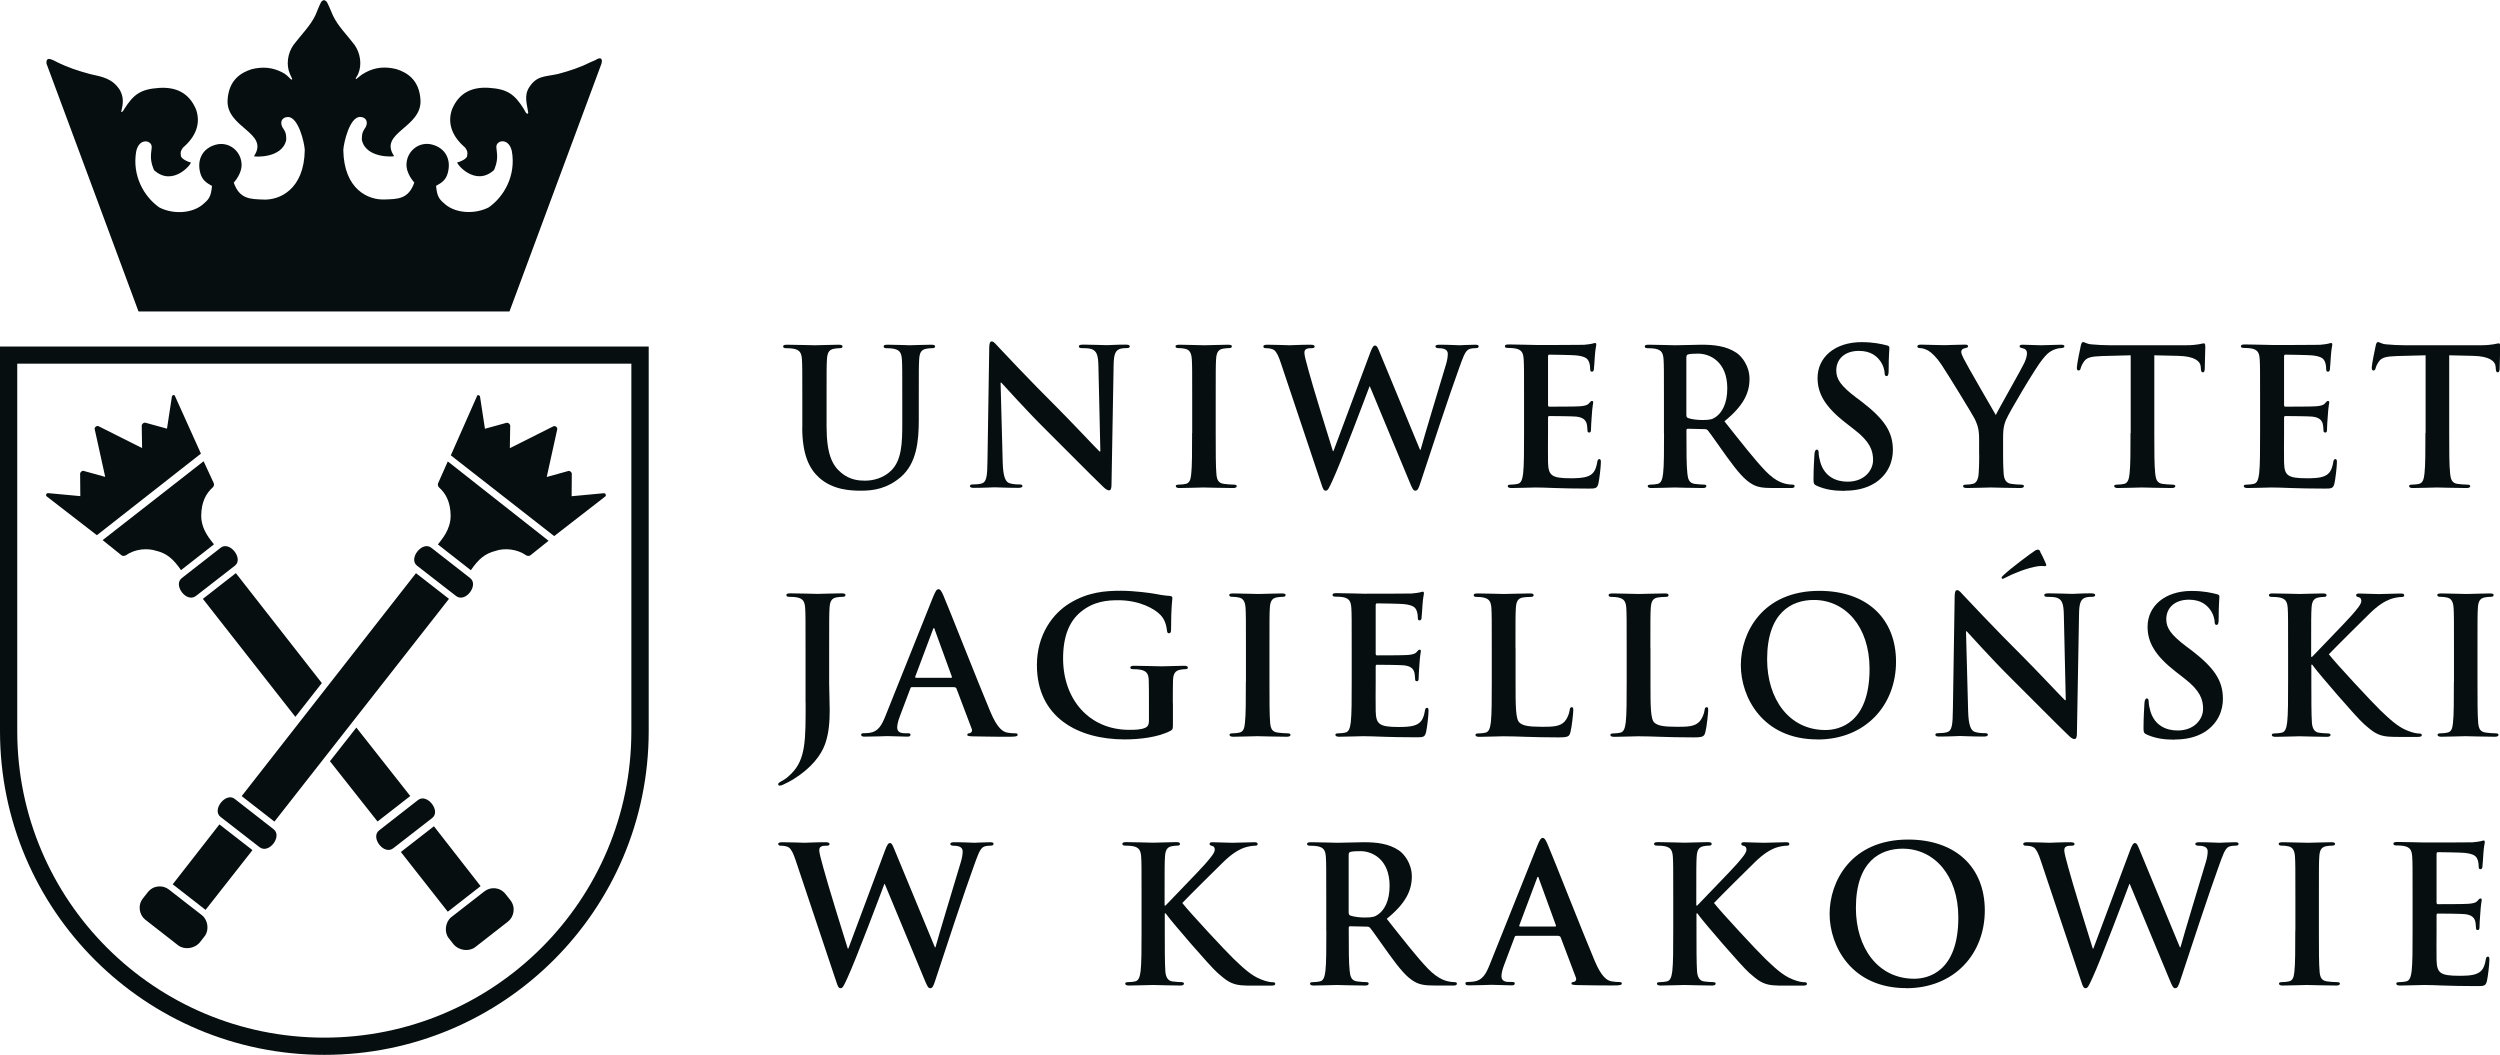 <?xml version="1.0" encoding="UTF-8"?>
<svg xmlns="http://www.w3.org/2000/svg" width="237" height="100" viewBox="0 0 237 100" fill="none">
  <g clip-path="url(#clip0_996_204)">
    <path d="M41.138 78.333L45.561 84.005C45.561 84.005 42.458 86.431 42.449 86.431L38 80.768L41.13 78.333H41.138Z" fill="#060E0F"></path>
    <path d="M14.835 52.225C13.961 51.928 12.781 52.042 11.925 52.644C11.811 52.722 11.601 52.714 11.523 52.644C11.488 52.618 9.73 51.204 9.73 51.204L19.302 43.726L20.264 45.803C20.316 45.907 20.282 46.099 20.177 46.195C19.538 46.771 19.093 47.565 19.075 48.874C19.075 50.253 19.967 51.169 20.282 51.605C19.704 52.051 17.738 53.595 17.161 54.049C16.409 52.958 15.797 52.461 14.818 52.216L14.835 52.225Z" fill="#060E0F"></path>
    <path d="M42.982 89.502C43.516 90.139 44.468 90.227 45.036 89.799L48.157 87.365C48.717 86.928 48.918 86.021 48.385 85.34L47.93 84.764C47.388 84.066 46.47 84.058 45.911 84.511L42.79 86.937C42.222 87.382 42.091 88.342 42.519 88.909L42.982 89.502Z" fill="#060E0F"></path>
    <path d="M33.778 68.97L38.892 75.462L35.789 77.879L31.278 72.164L33.787 68.97H33.778ZM22.362 54.337L30.509 64.755L28 67.958L19.232 56.771L22.353 54.337H22.362Z" fill="#060E0F"></path>
    <path d="M39.634 75.838L35.945 78.717C35.088 79.372 36.382 81.099 37.274 80.419L40.971 77.548C41.828 76.885 40.482 75.183 39.634 75.838Z" fill="#060E0F"></path>
    <path d="M20.927 51.92L17.238 54.799C16.381 55.454 17.675 57.181 18.567 56.501L22.264 53.63C23.121 52.967 21.775 51.265 20.927 51.92Z" fill="#060E0F"></path>
    <path d="M9.179 50.733L4.406 47.042C4.336 46.981 4.354 46.702 4.625 46.754C4.668 46.754 7.614 47.033 7.614 47.033L7.597 44.913C7.588 44.773 7.789 44.59 7.929 44.642C7.946 44.642 9.974 45.209 9.974 45.209L8.978 40.689C8.934 40.515 9.17 40.323 9.336 40.401L13.471 42.478L13.436 40.366C13.418 40.227 13.611 40.026 13.803 40.078C13.829 40.078 15.831 40.637 15.831 40.637L16.286 37.661C16.294 37.417 16.522 37.434 16.557 37.478C16.557 37.495 19.048 43.002 19.048 43.002L9.179 50.742V50.733Z" fill="#060E0F"></path>
    <path d="M20.796 78.159L16.373 83.831C16.373 83.831 19.476 86.256 19.485 86.256L23.934 80.593L20.805 78.159H20.796Z" fill="#060E0F"></path>
    <path d="M46.969 52.225C47.843 51.928 49.023 52.042 49.88 52.644C49.994 52.722 50.203 52.714 50.282 52.644C50.317 52.618 52.004 51.265 52.004 51.265L42.45 43.743L41.532 45.811C41.48 45.916 41.514 46.108 41.619 46.204C42.258 46.78 42.703 47.574 42.721 48.883C42.721 50.262 41.829 51.178 41.514 51.614C42.091 52.059 44.058 53.604 44.635 54.057C45.387 52.967 45.999 52.469 46.978 52.225H46.969Z" fill="#060E0F"></path>
    <path d="M18.952 89.328C18.419 89.965 17.466 90.052 16.898 89.625L13.777 87.19C13.218 86.754 13.017 85.846 13.55 85.166L14.004 84.59C14.546 83.9 15.464 83.883 16.024 84.337L19.144 86.763C19.713 87.207 19.844 88.167 19.415 88.734L18.952 89.328Z" fill="#060E0F"></path>
    <path d="M39.434 54.337L22.912 75.471L26.015 77.888L42.563 56.771L39.434 54.337Z" fill="#060E0F"></path>
    <path d="M22.247 75.733L25.936 78.612C26.792 79.267 25.498 80.995 24.607 80.314L20.909 77.443C20.053 76.78 21.399 75.078 22.247 75.733Z" fill="#060E0F"></path>
    <path d="M40.876 51.919L44.565 54.799C45.421 55.453 44.127 57.181 43.236 56.501L39.538 53.63C38.681 52.967 40.028 51.265 40.876 51.919Z" fill="#060E0F"></path>
    <path d="M52.538 50.82L57.398 47.05C57.468 46.989 57.45 46.71 57.179 46.763C57.136 46.763 54.19 47.042 54.19 47.042L54.207 44.921C54.216 44.782 54.015 44.598 53.875 44.651C53.858 44.651 51.83 45.218 51.83 45.218L52.826 40.698C52.87 40.523 52.634 40.331 52.468 40.41L48.333 42.487L48.368 40.375C48.385 40.235 48.193 40.035 48.001 40.087C47.974 40.087 45.973 40.646 45.973 40.646L45.518 37.67C45.509 37.426 45.282 37.443 45.247 37.487C45.247 37.504 42.738 43.167 42.738 43.167L52.555 50.837L52.538 50.82Z" fill="#060E0F"></path>
    <path d="M30.744 100C13.768 100 0 86.265 0 69.311V32.853H0.822H60.675H61.497V69.311C61.497 86.257 47.729 100 30.753 100H30.744ZM30.744 98.368C46.82 98.368 59.853 85.358 59.853 69.311V34.476H1.635V69.311C1.635 85.358 14.659 98.368 30.744 98.368Z" fill="#060E0F"></path>
    <path d="M13.131 29.529C13.131 29.529 4.424 6.047 4.407 6.03C4.363 5.471 4.669 5.558 4.975 5.672L5.324 5.846C6.373 6.379 7.44 6.728 8.55 7.024C9.721 7.286 10.665 7.434 11.373 8.551C11.723 9.223 11.697 9.747 11.505 10.515C11.452 10.742 11.68 10.576 11.776 10.34C12.641 8.996 13.27 8.447 15.097 8.333C16.636 8.237 17.912 8.761 18.585 10.375C19.057 11.719 18.55 12.967 17.344 13.996C17.134 14.302 17.09 14.415 17.152 14.79C17.178 15.052 17.834 15.366 18.07 15.393C18.288 15.41 16.417 17.792 14.599 16.126C14.284 15.34 14.249 14.965 14.381 13.979C14.45 13.307 13.209 12.993 12.912 14.345C12.51 16.649 13.646 18.647 15.106 19.668C16.409 20.331 18.157 20.244 19.188 19.415C19.748 18.935 20.001 18.735 20.098 17.627C19.547 17.33 19.162 17.051 18.987 16.405C18.646 15.148 19.197 14.057 20.456 13.717C21.715 13.377 22.904 14.345 22.904 15.646C22.904 16.248 22.536 16.893 22.161 17.312C22.711 18.909 23.778 18.866 24.932 18.918C26.479 19.005 28.839 17.984 28.892 14.215C28.857 13.534 28.306 11.143 27.327 11.091C26.697 11.091 26.523 11.597 26.776 12.068C26.968 12.391 27.152 12.504 27.134 13.264C26.767 15.035 24.101 14.878 24.075 14.808C25.587 12.565 21.418 12.138 21.575 9.476C21.689 7.565 22.86 6.876 23.856 6.562C24.932 6.291 25.876 6.396 26.785 6.876C27.064 7.016 27.213 7.155 27.563 7.504C27.598 7.548 27.755 7.6 27.676 7.426C27.65 7.356 27.598 7.243 27.484 7.007C27.108 6.152 27.266 5.044 27.825 4.258C28.489 3.368 29.46 2.417 29.923 1.396C30.045 1.126 30.325 0.34 30.5 0.122C30.57 0.061 30.64 0.017 30.71 0.009C30.788 0.026 30.867 0.07 30.946 0.14C31.121 0.358 31.4 1.126 31.549 1.44C32.012 2.461 32.948 3.368 33.612 4.258C34.171 5.044 34.329 6.16 33.953 7.007C33.883 7.181 33.761 7.33 33.734 7.4C33.682 7.513 33.787 7.513 33.822 7.452C34.311 7.042 34.285 7.085 34.652 6.867C35.561 6.379 36.505 6.283 37.581 6.553C38.577 6.867 39.748 7.557 39.862 9.468C40.02 12.129 35.85 12.557 37.362 14.799C37.336 14.869 34.67 15.026 34.303 13.255C34.294 12.496 34.469 12.373 34.661 12.059C34.914 11.588 34.74 11.091 34.11 11.082C33.131 11.134 32.589 13.525 32.545 14.206C32.598 17.984 34.949 18.997 36.505 18.909C37.659 18.866 38.726 18.909 39.276 17.304C38.901 16.885 38.533 16.239 38.533 15.637C38.533 14.337 39.714 13.368 40.981 13.709C42.24 14.049 42.791 15.131 42.45 16.396C42.275 17.051 41.89 17.321 41.339 17.618C41.436 18.726 41.689 18.927 42.249 19.407C43.28 20.235 45.028 20.323 46.331 19.66C47.791 18.639 48.927 16.64 48.525 14.337C48.228 12.984 46.986 13.298 47.056 13.97C47.188 14.956 47.153 15.332 46.838 16.117C45.011 17.784 43.149 15.401 43.367 15.384C43.612 15.358 44.268 15.052 44.285 14.782C44.346 14.407 44.303 14.293 44.093 13.988C42.887 12.958 42.38 11.71 42.852 10.366C43.525 8.752 44.792 8.229 46.34 8.325C48.167 8.438 48.805 8.988 49.661 10.332C49.723 10.428 49.941 10.977 50.081 10.707C49.967 9.878 49.644 9.075 50.177 8.263C50.885 7.147 51.716 7.277 52.887 7.016C53.997 6.719 54.968 6.405 56.016 5.881L56.462 5.689C56.829 5.436 57.179 5.436 57.022 6.03C57.004 6.056 48.298 29.529 48.298 29.529H13.131Z" fill="#060E0F"></path>
    <path d="M79.267 93.019C79.407 93.49 79.503 93.683 79.678 93.683C79.896 93.683 79.984 93.464 80.325 92.731C81.103 91.073 83.498 84.712 83.839 83.796H83.874L87.615 92.801C87.886 93.464 87.991 93.683 88.175 93.683C88.411 93.683 88.498 93.464 88.699 92.836C89.582 90.14 91.47 84.424 92.301 82.155C92.677 81.135 92.878 80.41 93.306 80.253C93.507 80.183 93.752 80.166 93.935 80.166C94.101 80.166 94.189 80.114 94.189 79.983C94.189 79.878 94.066 79.843 93.865 79.843C93.271 79.843 92.493 79.895 92.371 79.895C92.204 79.895 91.453 79.843 90.5 79.843C90.229 79.843 90.089 79.878 90.089 80.009C90.089 80.114 90.211 80.175 90.395 80.175C91.094 80.175 91.26 80.428 91.26 80.716C91.26 80.969 91.208 81.344 91.077 81.754C90.447 83.857 89.005 88.604 88.682 89.808H88.629L84.888 80.768C84.652 80.192 84.564 79.921 84.363 79.921C84.224 79.921 84.11 80.061 83.918 80.567L80.421 89.93H80.368C80.045 88.927 78.367 83.473 78.061 82.295C77.842 81.484 77.667 80.873 77.667 80.637C77.667 80.436 77.702 80.314 77.868 80.244C77.991 80.175 78.174 80.175 78.314 80.175C78.498 80.175 78.638 80.157 78.638 80.009C78.638 79.904 78.515 79.843 78.262 79.843C77.222 79.843 76.426 79.895 76.26 79.895C76.094 79.895 75.106 79.843 74.171 79.843C73.917 79.843 73.777 79.878 73.777 80.009C73.777 80.148 73.882 80.175 74.066 80.175C74.232 80.175 74.59 80.21 74.783 80.34C75.036 80.524 75.228 80.951 75.447 81.614L79.267 93.028V93.019Z" fill="#060E0F"></path>
    <path d="M110.404 85.052C110.404 82.321 110.404 81.815 110.439 81.239C110.474 80.611 110.623 80.305 111.103 80.218C111.322 80.183 111.427 80.166 111.61 80.166C111.75 80.166 111.864 80.131 111.864 80C111.864 79.869 111.741 79.834 111.488 79.834C110.876 79.834 109.74 79.887 109.311 79.887C108.883 79.887 107.747 79.834 106.794 79.834C106.523 79.834 106.4 79.869 106.4 80C106.4 80.131 106.505 80.166 106.706 80.166C106.96 80.166 107.266 80.183 107.406 80.218C108 80.34 108.14 80.628 108.184 81.239C108.219 81.815 108.219 82.321 108.219 85.052V88.22C108.219 89.878 108.219 91.291 108.131 92.051C108.061 92.574 107.965 92.967 107.607 93.037C107.441 93.072 107.231 93.106 106.96 93.106C106.741 93.106 106.671 93.159 106.671 93.246C106.671 93.368 106.794 93.429 107.03 93.429C107.747 93.429 108.883 93.377 109.303 93.377C109.748 93.377 110.885 93.429 111.899 93.429C112.1 93.429 112.24 93.377 112.24 93.246C112.24 93.159 112.152 93.106 112.004 93.106C111.768 93.106 111.374 93.072 111.121 93.037C110.675 92.967 110.509 92.566 110.474 92.068C110.421 91.291 110.421 89.878 110.421 88.22V86.588H110.509L110.71 86.859C111.086 87.382 114.635 91.536 115.43 92.234C116.208 92.915 116.689 93.316 117.659 93.403C118.035 93.438 118.359 93.438 118.901 93.438H120.465C120.806 93.438 120.894 93.386 120.894 93.255C120.894 93.15 120.789 93.115 120.658 93.115C120.439 93.115 120.081 93.063 119.539 92.845C118.569 92.469 117.756 91.658 116.96 90.907C116.261 90.244 112.729 86.448 112.082 85.602C112.694 84.956 115.413 82.26 115.972 81.719C116.75 80.96 117.362 80.585 117.913 80.375C118.254 80.253 118.708 80.174 118.953 80.174C119.137 80.174 119.224 80.14 119.224 80.009C119.224 79.878 119.102 79.843 118.918 79.843C118.359 79.843 117.371 79.895 116.812 79.895C116.322 79.895 115.334 79.843 114.958 79.843C114.757 79.843 114.67 79.878 114.67 80.009C114.67 80.114 114.74 80.148 114.906 80.192C115.089 80.227 115.159 80.358 115.159 80.55C115.159 80.855 114.766 81.309 114.259 81.894C113.735 82.504 111.112 85.183 110.491 85.846H110.404V85.052Z" fill="#060E0F"></path>
    <path d="M125.737 88.22C125.737 89.878 125.737 91.291 125.65 92.051C125.58 92.574 125.484 92.967 125.125 93.037C124.959 93.072 124.749 93.106 124.478 93.106C124.26 93.106 124.19 93.159 124.19 93.246C124.19 93.368 124.312 93.429 124.548 93.429C125.265 93.429 126.401 93.377 126.742 93.377C127.013 93.377 128.342 93.429 129.391 93.429C129.627 93.429 129.749 93.377 129.749 93.246C129.749 93.159 129.68 93.106 129.531 93.106C129.312 93.106 128.919 93.072 128.648 93.037C128.106 92.967 128.001 92.566 127.949 92.051C127.861 91.291 127.861 89.878 127.861 88.203V87.95C127.861 87.845 127.914 87.81 128.001 87.81L129.566 87.845C129.688 87.845 129.802 87.862 129.889 87.967C130.125 88.237 130.956 89.459 131.673 90.445C132.678 91.832 133.368 92.67 134.138 93.089C134.61 93.342 135.056 93.429 136.061 93.429H137.774C137.993 93.429 138.115 93.394 138.115 93.246C138.115 93.159 138.045 93.106 137.897 93.106C137.748 93.106 137.591 93.089 137.39 93.054C137.119 93.002 136.384 92.871 135.37 91.832C134.304 90.716 133.063 89.119 131.463 87.103C133.281 85.628 133.841 84.407 133.841 83.08C133.841 81.876 133.124 80.96 132.617 80.62C131.646 79.957 130.44 79.843 129.304 79.843C128.744 79.843 127.381 79.895 126.769 79.895C126.393 79.895 125.256 79.843 124.304 79.843C124.033 79.843 123.91 79.878 123.91 80.009C123.91 80.14 124.015 80.175 124.216 80.175C124.47 80.175 124.776 80.192 124.915 80.227C125.51 80.349 125.65 80.637 125.693 81.248C125.728 81.824 125.728 82.33 125.728 85.061V88.229L125.737 88.22ZM127.861 81.012C127.861 80.873 127.896 80.794 128.027 80.759C128.211 80.707 128.534 80.689 128.98 80.689C130.047 80.689 131.734 81.422 131.734 83.979C131.734 85.454 131.209 86.283 130.667 86.675C130.344 86.911 130.108 86.981 129.391 86.981C128.945 86.981 128.403 86.928 128.019 86.798C127.896 86.745 127.853 86.675 127.853 86.475V81.012H127.861Z" fill="#060E0F"></path>
    <path d="M147.766 88.735C147.854 88.735 147.906 88.77 147.95 88.857L149.392 92.67C149.48 92.888 149.357 93.045 149.226 93.08C149.043 93.098 148.973 93.133 148.973 93.246C148.973 93.368 149.191 93.368 149.515 93.386C150.957 93.421 152.268 93.421 152.915 93.421C153.562 93.421 153.746 93.386 153.746 93.237C153.746 93.115 153.658 93.098 153.51 93.098C153.291 93.098 153.02 93.08 152.749 93.028C152.373 92.941 151.849 92.688 151.167 91.065C150.013 88.333 147.137 80.995 146.7 80.009C146.516 79.599 146.411 79.433 146.254 79.433C146.07 79.433 145.966 79.634 145.747 80.148L141.228 91.44C140.869 92.339 140.528 92.949 139.698 93.054C139.558 93.072 139.305 93.089 139.138 93.089C138.999 93.089 138.92 93.124 138.92 93.229C138.92 93.368 139.025 93.412 139.261 93.412C140.196 93.412 141.184 93.36 141.385 93.36C141.944 93.36 142.714 93.412 143.291 93.412C143.492 93.412 143.597 93.377 143.597 93.229C143.597 93.124 143.544 93.089 143.326 93.089H143.055C142.495 93.089 142.338 92.853 142.338 92.531C142.338 92.312 142.425 91.885 142.609 91.431L143.579 88.857C143.614 88.752 143.649 88.717 143.745 88.717H147.758L147.766 88.735ZM144.104 87.836C144.034 87.836 144.016 87.784 144.034 87.714L145.695 83.29C145.712 83.22 145.747 83.124 145.799 83.124C145.852 83.124 145.869 83.211 145.887 83.29L147.504 87.731C147.522 87.784 147.504 87.836 147.417 87.836H144.104Z" fill="#060E0F"></path>
    <path d="M160.808 85.052C160.808 82.321 160.808 81.815 160.843 81.239C160.878 80.611 161.027 80.305 161.508 80.218C161.726 80.183 161.831 80.166 162.015 80.166C162.154 80.166 162.268 80.131 162.268 80C162.268 79.869 162.146 79.834 161.892 79.834C161.28 79.834 160.144 79.887 159.716 79.887C159.287 79.887 158.151 79.834 157.198 79.834C156.927 79.834 156.805 79.869 156.805 80C156.805 80.131 156.91 80.166 157.111 80.166C157.364 80.166 157.67 80.183 157.81 80.218C158.404 80.34 158.544 80.628 158.588 81.239C158.623 81.815 158.623 82.321 158.623 85.052V88.22C158.623 89.878 158.623 91.291 158.536 92.051C158.466 92.574 158.369 92.967 158.011 93.037C157.845 93.072 157.635 93.106 157.364 93.106C157.146 93.106 157.076 93.159 157.076 93.246C157.076 93.368 157.198 93.429 157.434 93.429C158.151 93.429 159.287 93.377 159.707 93.377C160.153 93.377 161.289 93.429 162.303 93.429C162.504 93.429 162.644 93.377 162.644 93.246C162.644 93.159 162.557 93.106 162.408 93.106C162.172 93.106 161.779 93.072 161.525 93.037C161.079 92.967 160.913 92.566 160.878 92.068C160.826 91.291 160.826 89.878 160.826 88.22V86.588H160.913L161.114 86.859C161.49 87.382 165.039 91.536 165.835 92.234C166.613 92.915 167.093 93.316 168.064 93.403C168.44 93.438 168.763 93.438 169.305 93.438H170.87C171.211 93.438 171.298 93.386 171.298 93.255C171.298 93.15 171.193 93.115 171.062 93.115C170.844 93.115 170.485 93.063 169.943 92.845C168.973 92.469 168.16 91.658 167.364 90.907C166.665 90.244 163.134 86.448 162.487 85.602C163.099 84.956 165.817 82.26 166.377 81.719C167.155 80.96 167.767 80.585 168.317 80.375C168.658 80.253 169.113 80.174 169.358 80.174C169.541 80.174 169.628 80.14 169.628 80.009C169.628 79.878 169.506 79.843 169.323 79.843C168.763 79.843 167.775 79.895 167.216 79.895C166.726 79.895 165.739 79.843 165.363 79.843C165.162 79.843 165.074 79.878 165.074 80.009C165.074 80.114 165.144 80.148 165.31 80.192C165.494 80.227 165.564 80.358 165.564 80.55C165.564 80.855 165.17 81.309 164.663 81.894C164.139 82.504 161.516 85.183 160.896 85.846H160.808V85.052Z" fill="#060E0F"></path>
    <path d="M180.703 93.683C185.275 93.683 188.159 90.428 188.159 86.309C188.159 82.19 185.371 79.59 180.886 79.59C175.484 79.59 173.447 83.56 173.447 86.632C173.447 89.703 175.536 93.674 180.703 93.674V93.683ZM181.463 92.784C178.01 92.784 175.939 89.817 175.939 86.082C175.939 81.606 178.299 80.454 180.371 80.454C183.325 80.454 185.65 82.95 185.65 86.981C185.65 92.173 182.731 92.784 181.472 92.784H181.463Z" fill="#060E0F"></path>
    <path d="M197.294 93.019C197.434 93.49 197.53 93.683 197.705 93.683C197.924 93.683 198.011 93.464 198.352 92.731C199.13 91.073 201.525 84.712 201.866 83.796H201.901L205.643 92.801C205.913 93.464 206.018 93.683 206.202 93.683C206.438 93.683 206.525 93.464 206.726 92.836C207.609 90.14 209.498 84.424 210.328 82.155C210.704 81.135 210.905 80.41 211.333 80.253C211.534 80.183 211.779 80.166 211.963 80.166C212.129 80.166 212.216 80.114 212.216 79.983C212.216 79.878 212.094 79.843 211.893 79.843C211.298 79.843 210.52 79.895 210.398 79.895C210.232 79.895 209.48 79.843 208.527 79.843C208.256 79.843 208.116 79.878 208.116 80.009C208.116 80.114 208.239 80.175 208.422 80.175C209.122 80.175 209.288 80.428 209.288 80.716C209.288 80.969 209.235 81.344 209.104 81.754C208.475 83.857 207.032 88.604 206.709 89.808H206.657L202.915 80.768C202.679 80.192 202.592 79.921 202.391 79.921C202.251 79.921 202.137 80.061 201.945 80.567L198.448 89.93H198.396C198.072 88.927 196.394 83.473 196.088 82.295C195.87 81.484 195.695 80.873 195.695 80.637C195.695 80.436 195.73 80.314 195.896 80.244C196.018 80.175 196.202 80.175 196.342 80.175C196.525 80.175 196.665 80.157 196.665 80.009C196.665 79.904 196.543 79.843 196.289 79.843C195.249 79.843 194.453 79.895 194.287 79.895C194.121 79.895 193.133 79.843 192.198 79.843C191.945 79.843 191.805 79.878 191.805 80.009C191.805 80.148 191.91 80.175 192.093 80.175C192.259 80.175 192.618 80.21 192.81 80.34C193.063 80.524 193.256 80.951 193.474 81.614L197.294 93.028V93.019Z" fill="#060E0F"></path>
    <path d="M217.593 88.22C217.593 89.965 217.593 91.388 217.506 92.138C217.453 92.662 217.34 92.967 216.981 93.037C216.815 93.072 216.605 93.106 216.334 93.106C216.116 93.106 216.046 93.159 216.046 93.246C216.046 93.368 216.168 93.429 216.404 93.429C217.121 93.429 218.257 93.377 218.677 93.377C219.166 93.377 220.294 93.429 221.483 93.429C221.684 93.429 221.824 93.377 221.824 93.246C221.824 93.159 221.736 93.106 221.535 93.106C221.264 93.106 220.871 93.072 220.618 93.037C220.076 92.967 219.953 92.644 219.901 92.155C219.831 91.379 219.831 89.965 219.831 88.22V85.052C219.831 82.321 219.831 81.815 219.866 81.239C219.901 80.611 220.049 80.305 220.53 80.218C220.749 80.183 220.889 80.166 221.072 80.166C221.256 80.166 221.361 80.131 221.361 79.983C221.361 79.878 221.221 79.843 220.985 79.843C220.303 79.843 219.236 79.895 218.791 79.895C218.266 79.895 217.13 79.843 216.448 79.843C216.159 79.843 216.02 79.878 216.02 79.983C216.02 80.122 216.124 80.166 216.308 80.166C216.527 80.166 216.754 80.183 216.955 80.236C217.348 80.323 217.532 80.628 217.567 81.239C217.602 81.815 217.602 82.321 217.602 85.052V88.22H217.593Z" fill="#060E0F"></path>
    <path d="M228.713 88.22C228.713 89.878 228.713 91.292 228.625 92.051C228.555 92.574 228.459 92.967 228.101 93.037C227.935 93.072 227.725 93.107 227.454 93.107C227.235 93.107 227.166 93.159 227.166 93.246C227.166 93.368 227.288 93.429 227.524 93.429C228.241 93.429 229.377 93.377 229.797 93.377C230.863 93.377 232.07 93.482 234.788 93.482C235.47 93.482 235.636 93.482 235.758 93.011C235.846 92.653 235.994 91.431 235.994 91.012C235.994 90.829 235.994 90.689 235.855 90.689C235.732 90.689 235.688 90.759 235.654 90.96C235.531 91.693 235.313 92.077 234.841 92.286C234.369 92.504 233.617 92.504 233.145 92.504C231.309 92.504 231.021 92.234 230.986 90.995C230.968 90.471 230.986 88.822 230.986 88.211V86.789C230.986 86.684 231.003 86.606 231.09 86.606C231.519 86.606 233.302 86.623 233.652 86.658C234.316 86.728 234.57 86.998 234.657 87.356C234.709 87.592 234.709 87.827 234.727 88.002C234.727 88.089 234.762 88.168 234.893 88.168C235.059 88.168 235.059 87.967 235.059 87.827C235.059 87.705 235.094 86.981 235.129 86.623C235.182 85.707 235.269 85.419 235.269 85.314C235.269 85.21 235.216 85.175 235.147 85.175C235.059 85.175 234.98 85.262 234.858 85.41C234.692 85.594 234.43 85.646 233.993 85.681C233.582 85.716 231.51 85.716 231.108 85.716C231.003 85.716 230.986 85.646 230.986 85.515V80.969C230.986 80.847 231.021 80.785 231.108 80.785C231.466 80.785 233.355 80.82 233.669 80.855C234.57 80.96 234.753 81.178 234.876 81.501C234.963 81.719 234.98 82.025 234.98 82.147C234.98 82.312 235.015 82.4 235.147 82.4C235.278 82.4 235.313 82.295 235.33 82.199C235.365 81.981 235.4 81.196 235.418 81.012C235.47 80.183 235.557 79.974 235.557 79.843C235.557 79.756 235.54 79.677 235.452 79.677C235.365 79.677 235.251 79.73 235.164 79.747C235.024 79.782 234.736 79.817 234.386 79.852C234.045 79.869 230.461 79.869 229.884 79.869C229.377 79.869 228.249 79.817 227.288 79.817C227.017 79.817 226.895 79.852 226.895 79.983C226.895 80.114 226.999 80.148 227.2 80.148C227.454 80.148 227.76 80.166 227.9 80.201C228.494 80.323 228.634 80.611 228.678 81.222C228.713 81.798 228.713 82.304 228.713 85.035V88.203V88.22Z" fill="#060E0F"></path>
    <path d="M76.374 66.632C76.374 70.157 76.392 71.955 75.028 73.333C74.67 73.691 74.399 73.892 74.163 74.014C73.857 74.18 73.769 74.25 73.769 74.337C73.769 74.424 73.84 74.477 73.909 74.477C73.997 74.477 74.145 74.442 74.268 74.372C74.644 74.189 74.932 74.049 75.168 73.901C76.899 72.836 77.852 71.597 78.228 70.506C78.586 69.503 78.656 68.351 78.656 67.321C78.656 66.422 78.604 65.559 78.604 64.791V61.466C78.604 58.735 78.604 58.229 78.639 57.653C78.674 57.025 78.822 56.719 79.303 56.632C79.522 56.597 79.626 56.58 79.827 56.58C80.046 56.58 80.151 56.545 80.151 56.414C80.151 56.283 80.028 56.248 79.775 56.248C79.076 56.248 77.939 56.3 77.502 56.3C77.03 56.3 75.903 56.248 74.941 56.248C74.67 56.248 74.547 56.283 74.547 56.414C74.547 56.545 74.652 56.58 74.853 56.58C75.107 56.58 75.413 56.597 75.553 56.632C76.147 56.754 76.287 57.042 76.331 57.653C76.366 58.229 76.366 58.735 76.366 61.466V66.623L76.374 66.632Z" fill="#060E0F"></path>
    <path d="M90.492 65.157C90.579 65.157 90.632 65.192 90.675 65.279L92.118 69.093C92.205 69.311 92.083 69.468 91.952 69.503C91.768 69.52 91.698 69.555 91.698 69.668C91.698 69.791 91.917 69.791 92.24 69.808C93.683 69.843 94.994 69.843 95.641 69.843C96.287 69.843 96.471 69.808 96.471 69.66C96.471 69.538 96.384 69.52 96.235 69.52C96.016 69.52 95.746 69.503 95.475 69.45C95.099 69.363 94.574 69.11 93.892 67.487C92.738 64.756 89.862 57.417 89.425 56.431C89.242 56.021 89.137 55.855 88.971 55.855C88.787 55.855 88.682 56.056 88.464 56.571L83.945 67.862C83.586 68.761 83.245 69.372 82.415 69.477C82.275 69.494 82.021 69.511 81.855 69.511C81.715 69.511 81.637 69.546 81.637 69.651C81.637 69.791 81.742 69.834 81.978 69.834C82.913 69.834 83.901 69.782 84.102 69.782C84.661 69.782 85.43 69.834 86.007 69.834C86.209 69.834 86.313 69.799 86.313 69.651C86.313 69.546 86.261 69.511 86.042 69.511H85.772C85.212 69.511 85.055 69.276 85.055 68.953C85.055 68.735 85.142 68.307 85.326 67.853L86.296 65.279C86.331 65.175 86.366 65.14 86.462 65.14H90.474L90.492 65.157ZM86.838 64.258C86.768 64.258 86.751 64.206 86.768 64.136L88.429 59.712C88.446 59.642 88.481 59.546 88.534 59.546C88.586 59.546 88.604 59.634 88.621 59.712L90.238 64.154C90.256 64.206 90.238 64.258 90.151 64.258H86.838Z" fill="#060E0F"></path>
    <path d="M111.184 66.667C111.184 65.768 111.184 65.052 111.201 64.511C111.219 63.883 111.402 63.578 111.883 63.49C112.102 63.456 112.224 63.438 112.373 63.438C112.495 63.438 112.609 63.403 112.609 63.298C112.609 63.159 112.486 63.115 112.25 63.115C111.656 63.115 110.703 63.168 110.144 63.168C109.584 63.168 108.465 63.115 107.53 63.115C107.276 63.115 107.154 63.15 107.154 63.298C107.154 63.403 107.259 63.438 107.425 63.438C107.678 63.438 107.984 63.456 108.124 63.49C108.719 63.613 108.885 63.901 108.902 64.511C108.92 65.052 108.92 65.733 108.92 66.632V68.325C108.92 68.63 108.85 68.866 108.579 68.988C108.151 69.189 107.512 69.189 107.049 69.189C103.247 69.189 100.781 66.291 100.781 62.426C100.781 60.218 101.428 58.866 102.442 58.019C103.701 56.981 105.021 56.902 106.009 56.902C108.046 56.902 109.488 57.731 110.021 58.307C110.493 58.813 110.581 59.389 110.633 59.799C110.651 59.939 110.686 60.035 110.817 60.035C110.957 60.035 111.018 59.948 111.018 59.66C111.018 57.417 111.14 56.911 111.14 56.71C111.14 56.588 111.105 56.51 110.887 56.492C110.476 56.475 109.846 56.37 109.462 56.291C109.103 56.222 107.521 56.004 106.271 56.004C104.759 56.004 103.159 56.126 101.428 57.173C99.794 58.159 98.299 60.175 98.299 63.054C98.299 68.019 102.206 70.096 106.621 70.096C108.028 70.096 109.794 69.895 110.957 69.284C111.175 69.162 111.193 69.119 111.193 68.639V66.658L111.184 66.667Z" fill="#060E0F"></path>
    <path d="M118.107 64.634C118.107 66.379 118.107 67.801 118.019 68.552C117.967 69.075 117.853 69.38 117.495 69.45C117.329 69.485 117.119 69.52 116.848 69.52C116.629 69.52 116.559 69.573 116.559 69.66C116.559 69.782 116.682 69.843 116.918 69.843C117.635 69.843 118.771 69.791 119.191 69.791C119.68 69.791 120.808 69.843 121.997 69.843C122.198 69.843 122.338 69.791 122.338 69.66C122.338 69.573 122.25 69.52 122.049 69.52C121.778 69.52 121.385 69.485 121.131 69.45C120.589 69.38 120.467 69.058 120.414 68.569C120.345 67.792 120.345 66.379 120.345 64.634V61.466C120.345 58.735 120.345 58.229 120.379 57.653C120.414 57.025 120.563 56.719 121.044 56.632C121.262 56.597 121.402 56.579 121.586 56.579C121.769 56.579 121.874 56.544 121.874 56.396C121.874 56.291 121.734 56.257 121.498 56.257C120.817 56.257 119.75 56.309 119.304 56.309C118.78 56.309 117.643 56.257 116.962 56.257C116.673 56.257 116.533 56.291 116.533 56.396C116.533 56.536 116.638 56.579 116.822 56.579C117.04 56.579 117.267 56.597 117.469 56.649C117.862 56.736 118.045 57.042 118.08 57.653C118.115 58.229 118.115 58.735 118.115 61.466V64.634H118.107Z" fill="#060E0F"></path>
    <path d="M128.142 64.634C128.142 66.291 128.142 67.705 128.055 68.464C127.985 68.988 127.889 69.38 127.531 69.45C127.364 69.485 127.155 69.52 126.884 69.52C126.665 69.52 126.595 69.573 126.595 69.66C126.595 69.782 126.718 69.843 126.954 69.843C127.67 69.843 128.807 69.791 129.226 69.791C130.293 69.791 131.499 69.895 134.218 69.895C134.9 69.895 135.066 69.895 135.188 69.424C135.276 69.066 135.424 67.845 135.424 67.426C135.424 67.243 135.424 67.103 135.284 67.103C135.162 67.103 135.118 67.173 135.083 67.374C134.961 68.106 134.742 68.49 134.27 68.7C133.798 68.918 133.046 68.918 132.574 68.918C130.739 68.918 130.45 68.647 130.415 67.408C130.398 66.885 130.415 65.236 130.415 64.625V63.203C130.415 63.098 130.433 63.019 130.52 63.019C130.948 63.019 132.732 63.037 133.081 63.072C133.746 63.141 133.999 63.412 134.087 63.77C134.139 64.005 134.139 64.241 134.157 64.415C134.157 64.503 134.192 64.581 134.323 64.581C134.489 64.581 134.489 64.38 134.489 64.241C134.489 64.119 134.524 63.395 134.559 63.037C134.611 62.12 134.699 61.833 134.699 61.728C134.699 61.623 134.646 61.588 134.576 61.588C134.489 61.588 134.41 61.675 134.288 61.824C134.122 62.007 133.859 62.059 133.422 62.094C133.011 62.129 130.94 62.129 130.538 62.129C130.433 62.129 130.415 62.059 130.415 61.928V57.382C130.415 57.26 130.45 57.199 130.538 57.199C130.896 57.199 132.784 57.234 133.099 57.269C133.999 57.373 134.183 57.592 134.305 57.915C134.393 58.133 134.41 58.438 134.41 58.56C134.41 58.726 134.445 58.813 134.576 58.813C134.707 58.813 134.742 58.709 134.76 58.613C134.795 58.395 134.83 57.609 134.847 57.426C134.9 56.597 134.987 56.388 134.987 56.257C134.987 56.169 134.97 56.091 134.882 56.091C134.795 56.091 134.681 56.143 134.594 56.161C134.454 56.196 134.165 56.23 133.816 56.265C133.475 56.283 129.891 56.283 129.314 56.283C128.807 56.283 127.679 56.23 126.718 56.23C126.447 56.23 126.324 56.265 126.324 56.396C126.324 56.527 126.429 56.562 126.63 56.562C126.884 56.562 127.19 56.58 127.33 56.614C127.924 56.736 128.064 57.025 128.107 57.635C128.142 58.211 128.142 58.717 128.142 61.449V64.616V64.634Z" fill="#060E0F"></path>
    <path d="M143.667 61.475C143.667 58.743 143.667 58.237 143.702 57.661C143.737 57.033 143.885 56.728 144.366 56.641C144.585 56.606 144.873 56.588 145.066 56.588C145.284 56.588 145.389 56.553 145.389 56.422C145.389 56.291 145.267 56.257 145.013 56.257C144.314 56.257 142.994 56.309 142.565 56.309C142.076 56.309 140.948 56.257 140.1 56.257C139.829 56.257 139.707 56.291 139.707 56.422C139.707 56.553 139.812 56.588 140.013 56.588C140.249 56.588 140.459 56.606 140.607 56.641C141.202 56.763 141.342 57.051 141.385 57.661C141.42 58.237 141.42 58.743 141.42 61.475V64.642C141.42 66.3 141.42 67.714 141.333 68.473C141.263 68.997 141.167 69.389 140.808 69.459C140.642 69.494 140.433 69.529 140.162 69.529C139.943 69.529 139.873 69.581 139.873 69.668C139.873 69.791 139.995 69.852 140.232 69.852C140.948 69.852 142.085 69.799 142.504 69.799C143.964 69.799 145.153 69.904 147.74 69.904C148.676 69.904 148.763 69.817 148.877 69.415C149.017 68.892 149.148 67.548 149.148 67.347C149.148 67.129 149.13 67.042 149.008 67.042C148.868 67.042 148.824 67.147 148.807 67.312C148.772 67.653 148.553 68.159 148.335 68.394C147.889 68.883 147.181 68.901 146.228 68.901C144.821 68.901 144.358 68.778 144.052 68.508C143.676 68.185 143.676 66.946 143.676 64.642V61.475H143.667Z" fill="#060E0F"></path>
    <path d="M156.456 61.475C156.456 58.743 156.456 58.237 156.491 57.661C156.526 57.033 156.675 56.728 157.155 56.641C157.374 56.606 157.662 56.588 157.855 56.588C158.073 56.588 158.178 56.553 158.178 56.422C158.178 56.291 158.056 56.257 157.802 56.257C157.103 56.257 155.783 56.309 155.355 56.309C154.865 56.309 153.737 56.257 152.889 56.257C152.618 56.257 152.496 56.291 152.496 56.422C152.496 56.553 152.601 56.588 152.802 56.588C153.038 56.588 153.248 56.606 153.396 56.641C153.991 56.763 154.131 57.051 154.174 57.661C154.209 58.237 154.209 58.743 154.209 61.475V64.642C154.209 66.3 154.209 67.714 154.122 68.473C154.052 68.997 153.956 69.389 153.598 69.459C153.431 69.494 153.222 69.529 152.951 69.529C152.732 69.529 152.662 69.581 152.662 69.668C152.662 69.791 152.785 69.852 153.021 69.852C153.737 69.852 154.874 69.799 155.293 69.799C156.753 69.799 157.942 69.904 160.53 69.904C161.465 69.904 161.552 69.817 161.666 69.415C161.806 68.892 161.937 67.548 161.937 67.347C161.937 67.129 161.919 67.042 161.797 67.042C161.657 67.042 161.613 67.147 161.596 67.312C161.561 67.653 161.343 68.159 161.124 68.394C160.678 68.883 159.97 68.901 159.017 68.901C157.61 68.901 157.147 68.778 156.841 68.508C156.465 68.185 156.465 66.946 156.465 64.642V61.475H156.456Z" fill="#060E0F"></path>
    <path d="M172.287 70.105C176.859 70.105 179.743 66.85 179.743 62.731C179.743 58.613 176.955 56.012 172.47 56.012C167.068 56.012 165.031 59.983 165.031 63.054C165.031 66.126 167.12 70.096 172.287 70.096V70.105ZM173.047 69.206C169.586 69.206 167.523 66.239 167.523 62.505C167.523 58.028 169.883 56.876 171.955 56.876C174.909 56.876 177.234 59.372 177.234 63.403C177.234 68.595 174.315 69.206 173.056 69.206H173.047Z" fill="#060E0F"></path>
    <path d="M193.431 52.321C193.344 52.155 193.309 52.103 193.178 52.103C193.125 52.103 192.994 52.138 192.819 52.269C192.531 52.452 190.643 53.848 189.917 54.538C189.83 54.625 189.751 54.703 189.751 54.773C189.751 54.843 189.821 54.878 189.856 54.878C189.891 54.878 190.022 54.808 190.162 54.738C190.826 54.38 192.251 53.805 193.239 53.674C193.597 53.639 193.763 53.674 193.851 53.674C193.938 53.674 194.052 53.621 193.938 53.403C193.72 52.914 193.562 52.574 193.414 52.321H193.431ZM186.394 59.852H186.447C186.77 60.192 188.772 62.443 190.73 64.38C192.601 66.23 194.909 68.586 196.045 69.668C196.246 69.869 196.456 70.061 196.657 70.061C196.823 70.061 196.893 69.895 196.893 69.503L197.094 58.159C197.111 57.155 197.26 56.771 197.758 56.632C197.977 56.58 198.117 56.58 198.3 56.58C198.519 56.58 198.624 56.527 198.624 56.414C198.624 56.274 198.44 56.248 198.213 56.248C197.33 56.248 196.648 56.3 196.447 56.3C196.071 56.3 195.206 56.248 194.27 56.248C193.999 56.248 193.798 56.265 193.798 56.414C193.798 56.518 193.868 56.58 194.087 56.58C194.34 56.58 194.769 56.58 195.04 56.684C195.468 56.867 195.634 57.208 195.652 58.298L195.835 66.37H195.748C195.442 66.082 193.012 63.49 191.788 62.269C189.157 59.66 186.42 56.736 186.202 56.501C185.896 56.178 185.73 55.943 185.538 55.943C185.354 55.943 185.302 56.196 185.302 56.553L185.135 67.19C185.118 68.752 185.048 69.276 184.576 69.415C184.323 69.485 183.999 69.503 183.763 69.503C183.58 69.503 183.475 69.538 183.475 69.642C183.475 69.808 183.641 69.826 183.868 69.826C184.803 69.826 185.651 69.773 185.809 69.773C186.15 69.773 186.875 69.826 188.038 69.826C188.291 69.826 188.449 69.791 188.449 69.642C188.449 69.538 188.344 69.503 188.143 69.503C187.854 69.503 187.513 69.485 187.207 69.38C186.849 69.258 186.613 68.787 186.578 67.382L186.377 59.834L186.394 59.852Z" fill="#060E0F"></path>
    <path d="M206.168 70.105C207.121 70.105 208.135 69.939 209.036 69.372C210.329 68.525 210.732 67.286 210.732 66.248C210.732 64.538 209.936 63.333 207.777 61.667L207.27 61.291C205.775 60.157 205.364 59.529 205.364 58.7C205.364 57.618 206.177 56.85 207.506 56.85C208.677 56.85 209.202 57.391 209.473 57.731C209.849 58.203 209.945 58.752 209.945 58.918C209.945 59.136 209.997 59.241 210.128 59.241C210.268 59.241 210.329 59.101 210.329 58.7C210.329 57.295 210.399 56.78 210.399 56.545C210.399 56.422 210.312 56.361 210.146 56.326C209.674 56.204 208.922 56.021 207.751 56.021C205.251 56.021 203.59 57.443 203.59 59.415C203.59 60.873 204.272 62.129 206.256 63.674L207.086 64.319C208.581 65.471 208.852 66.318 208.852 67.199C208.852 68.15 208.057 69.25 206.439 69.25C205.321 69.25 204.263 68.761 203.861 67.435C203.773 67.129 203.695 66.754 203.695 66.518C203.695 66.379 203.677 66.213 203.511 66.213C203.371 66.213 203.31 66.414 203.292 66.684C203.275 66.972 203.205 68.054 203.205 69.04C203.205 69.433 203.258 69.529 203.546 69.651C204.324 69.991 205.128 70.122 206.177 70.122L206.168 70.105Z" fill="#060E0F"></path>
    <path d="M219.097 61.475C219.097 58.743 219.097 58.237 219.132 57.661C219.167 57.033 219.316 56.728 219.797 56.641C220.015 56.606 220.12 56.588 220.304 56.588C220.444 56.588 220.557 56.553 220.557 56.422C220.557 56.291 220.435 56.257 220.181 56.257C219.569 56.257 218.433 56.309 218.005 56.309C217.576 56.309 216.44 56.257 215.487 56.257C215.216 56.257 215.094 56.291 215.094 56.422C215.094 56.553 215.199 56.588 215.4 56.588C215.653 56.588 215.959 56.606 216.099 56.641C216.693 56.763 216.833 57.051 216.877 57.661C216.912 58.237 216.912 58.743 216.912 61.475V64.642C216.912 66.3 216.912 67.714 216.825 68.473C216.755 68.997 216.658 69.389 216.3 69.459C216.134 69.494 215.924 69.529 215.653 69.529C215.435 69.529 215.365 69.581 215.365 69.668C215.365 69.791 215.487 69.852 215.723 69.852C216.44 69.852 217.576 69.799 217.996 69.799C218.442 69.799 219.578 69.852 220.592 69.852C220.793 69.852 220.933 69.799 220.933 69.668C220.933 69.581 220.846 69.529 220.697 69.529C220.461 69.529 220.068 69.494 219.814 69.459C219.368 69.389 219.202 68.988 219.167 68.49C219.115 67.714 219.115 66.3 219.115 64.642V63.011H219.202L219.403 63.281C219.779 63.805 223.328 67.958 224.124 68.656C224.902 69.337 225.383 69.738 226.353 69.826C226.729 69.86 227.052 69.86 227.594 69.86H229.159C229.5 69.86 229.587 69.808 229.587 69.677C229.587 69.573 229.482 69.538 229.351 69.538C229.133 69.538 228.774 69.485 228.232 69.267C227.262 68.892 226.449 68.08 225.654 67.33C224.954 66.667 221.423 62.871 220.776 62.025C221.388 61.379 224.106 58.682 224.666 58.141C225.444 57.382 226.056 57.007 226.606 56.798C226.947 56.675 227.402 56.597 227.647 56.597C227.83 56.597 227.918 56.562 227.918 56.431C227.918 56.3 227.795 56.265 227.612 56.265C227.052 56.265 226.064 56.318 225.505 56.318C225.015 56.318 224.028 56.265 223.652 56.265C223.451 56.265 223.363 56.3 223.363 56.431C223.363 56.536 223.433 56.571 223.599 56.614C223.783 56.649 223.853 56.78 223.853 56.972C223.853 57.278 223.459 57.731 222.952 58.316C222.428 58.927 219.805 61.606 219.185 62.269H219.097V61.475Z" fill="#060E0F"></path>
    <path d="M232.628 64.634C232.628 66.379 232.628 67.801 232.541 68.552C232.488 69.075 232.375 69.38 232.016 69.45C231.85 69.485 231.64 69.52 231.369 69.52C231.151 69.52 231.081 69.573 231.081 69.66C231.081 69.782 231.203 69.843 231.439 69.843C232.156 69.843 233.292 69.791 233.712 69.791C234.202 69.791 235.329 69.843 236.518 69.843C236.719 69.843 236.859 69.791 236.859 69.66C236.859 69.573 236.772 69.52 236.571 69.52C236.3 69.52 235.906 69.485 235.653 69.45C235.111 69.38 234.988 69.058 234.936 68.569C234.866 67.792 234.866 66.379 234.866 64.634V61.466C234.866 58.735 234.866 58.229 234.901 57.653C234.936 57.025 235.085 56.719 235.565 56.632C235.784 56.597 235.924 56.579 236.107 56.579C236.291 56.579 236.396 56.544 236.396 56.396C236.396 56.291 236.256 56.257 236.02 56.257C235.338 56.257 234.272 56.309 233.826 56.309C233.301 56.309 232.165 56.257 231.483 56.257C231.195 56.257 231.055 56.291 231.055 56.396C231.055 56.536 231.16 56.579 231.343 56.579C231.562 56.579 231.789 56.597 231.99 56.649C232.383 56.736 232.567 57.042 232.602 57.653C232.637 58.229 232.637 58.735 232.637 61.466V64.634H232.628Z" fill="#060E0F"></path>
    <path d="M76.052 40.515C76.052 43.124 76.734 44.45 77.651 45.279C78.963 46.466 80.693 46.518 81.646 46.518C82.818 46.518 84.111 46.318 85.388 45.227C86.9 43.935 87.101 41.815 87.101 39.817V37.897C87.101 35.166 87.101 34.66 87.136 34.084C87.171 33.455 87.32 33.15 87.8 33.063C88.019 33.028 88.124 33.01 88.325 33.01C88.543 33.01 88.648 32.975 88.648 32.845C88.648 32.714 88.526 32.679 88.272 32.679C87.573 32.679 86.437 32.731 86.218 32.731C86.201 32.731 85.064 32.679 84.146 32.679C83.893 32.679 83.77 32.714 83.77 32.845C83.77 32.975 83.875 33.01 84.076 33.01C84.277 33.01 84.583 33.028 84.723 33.063C85.318 33.185 85.458 33.473 85.501 34.084C85.536 34.66 85.536 35.166 85.536 37.897V40.14C85.536 41.989 85.484 43.612 84.496 44.599C83.779 45.314 82.8 45.567 82.013 45.567C81.401 45.567 80.571 45.497 79.767 44.834C78.884 44.119 78.359 43.019 78.359 40.41V37.897C78.359 35.166 78.359 34.66 78.394 34.084C78.429 33.455 78.578 33.15 79.059 33.063C79.277 33.028 79.382 33.01 79.583 33.01C79.767 33.01 79.872 32.975 79.872 32.845C79.872 32.714 79.749 32.679 79.478 32.679C78.832 32.679 77.695 32.731 77.267 32.731C76.725 32.731 75.588 32.679 74.636 32.679C74.365 32.679 74.242 32.714 74.242 32.845C74.242 32.975 74.347 33.01 74.548 33.01C74.802 33.01 75.108 33.028 75.248 33.063C75.842 33.185 75.982 33.473 76.025 34.084C76.06 34.66 76.06 35.166 76.06 37.897V40.523L76.052 40.515Z" fill="#060E0F"></path>
    <path d="M94.873 36.274H94.925C95.249 36.614 97.251 38.866 99.209 40.803C101.079 42.653 103.387 45.009 104.523 46.091C104.724 46.291 104.934 46.483 105.135 46.483C105.301 46.483 105.371 46.318 105.371 45.925L105.572 34.581C105.59 33.578 105.738 33.194 106.237 33.054C106.455 33.002 106.595 33.002 106.779 33.002C106.997 33.002 107.102 32.949 107.102 32.836C107.102 32.696 106.919 32.67 106.691 32.67C105.808 32.67 105.127 32.722 104.926 32.722C104.55 32.722 103.684 32.67 102.749 32.67C102.478 32.67 102.277 32.688 102.277 32.836C102.277 32.941 102.347 33.002 102.565 33.002C102.819 33.002 103.247 33.002 103.518 33.106C103.946 33.29 104.113 33.63 104.13 34.721L104.314 42.792H104.226C103.92 42.504 101.49 39.913 100.266 38.691C97.635 36.082 94.899 33.159 94.68 32.923C94.374 32.6 94.208 32.365 94.016 32.365C93.833 32.365 93.78 32.618 93.78 32.976L93.614 43.613C93.597 45.175 93.527 45.698 93.055 45.838C92.801 45.907 92.478 45.925 92.242 45.925C92.058 45.925 91.953 45.96 91.953 46.065C91.953 46.23 92.119 46.248 92.347 46.248C93.282 46.248 94.13 46.196 94.287 46.196C94.628 46.196 95.354 46.248 96.516 46.248C96.77 46.248 96.927 46.213 96.927 46.065C96.927 45.96 96.822 45.925 96.621 45.925C96.333 45.925 95.992 45.907 95.686 45.803C95.327 45.681 95.091 45.209 95.056 43.804L94.855 36.257L94.873 36.274Z" fill="#060E0F"></path>
    <path d="M113.011 41.056C113.011 42.801 113.011 44.223 112.924 44.974C112.871 45.497 112.757 45.803 112.399 45.873C112.233 45.907 112.023 45.942 111.752 45.942C111.534 45.942 111.464 45.995 111.464 46.082C111.464 46.204 111.586 46.265 111.822 46.265C112.539 46.265 113.675 46.213 114.095 46.213C114.584 46.213 115.712 46.265 116.901 46.265C117.102 46.265 117.242 46.213 117.242 46.082C117.242 45.995 117.154 45.942 116.953 45.942C116.682 45.942 116.289 45.907 116.036 45.873C115.494 45.803 115.371 45.48 115.319 44.991C115.249 44.215 115.249 42.801 115.249 41.056V37.888C115.249 35.157 115.249 34.651 115.284 34.075C115.319 33.447 115.467 33.141 115.948 33.054C116.167 33.019 116.307 33.002 116.49 33.002C116.674 33.002 116.779 32.967 116.779 32.818C116.779 32.714 116.639 32.679 116.403 32.679C115.721 32.679 114.654 32.731 114.209 32.731C113.684 32.731 112.548 32.679 111.866 32.679C111.577 32.679 111.438 32.714 111.438 32.818C111.438 32.958 111.542 33.002 111.726 33.002C111.945 33.002 112.172 33.019 112.373 33.072C112.766 33.159 112.95 33.464 112.985 34.075C113.02 34.651 113.02 35.157 113.02 37.888V41.056H113.011Z" fill="#060E0F"></path>
    <path d="M125.257 45.855C125.397 46.326 125.493 46.518 125.668 46.518C125.887 46.518 125.974 46.3 126.315 45.567C127.093 43.909 129.488 37.548 129.829 36.632H129.864L133.605 45.637C133.876 46.3 133.981 46.518 134.165 46.518C134.401 46.518 134.488 46.3 134.689 45.672C135.572 42.975 137.46 37.26 138.291 34.991C138.667 33.97 138.868 33.246 139.296 33.089C139.497 33.019 139.742 33.002 139.926 33.002C140.092 33.002 140.179 32.949 140.179 32.818C140.179 32.714 140.057 32.679 139.856 32.679C139.261 32.679 138.483 32.731 138.361 32.731C138.195 32.731 137.443 32.679 136.49 32.679C136.219 32.679 136.079 32.714 136.079 32.845C136.079 32.949 136.202 33.01 136.385 33.01C137.085 33.01 137.251 33.264 137.251 33.551C137.251 33.804 137.198 34.18 137.067 34.59C136.438 36.693 134.995 41.44 134.672 42.644H134.619L130.878 33.604C130.642 33.028 130.555 32.757 130.354 32.757C130.214 32.757 130.1 32.897 129.908 33.403L126.411 42.766H126.359C126.035 41.763 124.357 36.309 124.051 35.131C123.832 34.319 123.658 33.709 123.658 33.473C123.658 33.272 123.693 33.15 123.859 33.08C123.981 33.01 124.165 33.01 124.304 33.01C124.488 33.01 124.628 32.993 124.628 32.845C124.628 32.74 124.505 32.679 124.252 32.679C123.212 32.679 122.416 32.731 122.25 32.731C122.084 32.731 121.096 32.679 120.161 32.679C119.907 32.679 119.768 32.714 119.768 32.845C119.768 32.984 119.872 33.01 120.056 33.01C120.222 33.01 120.581 33.045 120.773 33.176C121.026 33.359 121.219 33.787 121.437 34.45L125.257 45.864V45.855Z" fill="#060E0F"></path>
    <path d="M144.48 41.056C144.48 42.714 144.48 44.127 144.393 44.886C144.323 45.41 144.227 45.803 143.868 45.873C143.702 45.907 143.493 45.942 143.222 45.942C143.003 45.942 142.933 45.995 142.933 46.082C142.933 46.204 143.055 46.265 143.291 46.265C144.008 46.265 145.145 46.213 145.564 46.213C146.631 46.213 147.837 46.318 150.556 46.318C151.238 46.318 151.404 46.318 151.526 45.846C151.613 45.489 151.762 44.267 151.762 43.848C151.762 43.665 151.762 43.525 151.622 43.525C151.5 43.525 151.456 43.595 151.421 43.796C151.299 44.529 151.08 44.913 150.608 45.122C150.136 45.332 149.384 45.34 148.912 45.34C147.077 45.34 146.788 45.07 146.753 43.831C146.736 43.307 146.753 41.658 146.753 41.047V39.625C146.753 39.52 146.771 39.441 146.858 39.441C147.286 39.441 149.07 39.459 149.419 39.494C150.084 39.564 150.337 39.834 150.425 40.192C150.477 40.428 150.477 40.663 150.495 40.838C150.495 40.925 150.529 41.004 150.661 41.004C150.827 41.004 150.827 40.803 150.827 40.663C150.827 40.541 150.862 39.817 150.897 39.459C150.949 38.543 151.036 38.255 151.036 38.15C151.036 38.045 150.984 38.01 150.914 38.01C150.827 38.01 150.748 38.098 150.626 38.246C150.46 38.429 150.197 38.482 149.76 38.517C149.349 38.551 147.278 38.551 146.876 38.551C146.771 38.551 146.753 38.482 146.753 38.351V33.804C146.753 33.682 146.788 33.621 146.876 33.621C147.234 33.621 149.122 33.656 149.437 33.691C150.337 33.796 150.521 34.014 150.643 34.337C150.731 34.555 150.748 34.86 150.748 34.983C150.748 35.148 150.783 35.236 150.914 35.236C151.045 35.236 151.08 35.131 151.098 35.035C151.133 34.817 151.168 34.031 151.185 33.848C151.238 33.019 151.325 32.81 151.325 32.679C151.325 32.592 151.307 32.513 151.22 32.513C151.133 32.513 151.019 32.565 150.932 32.583C150.792 32.618 150.503 32.653 150.154 32.688C149.813 32.705 146.229 32.705 145.652 32.705C145.145 32.705 144.017 32.653 143.055 32.653C142.784 32.653 142.662 32.688 142.662 32.819C142.662 32.949 142.767 32.984 142.968 32.984C143.222 32.984 143.528 33.002 143.667 33.037C144.262 33.159 144.402 33.447 144.445 34.058C144.48 34.633 144.48 35.14 144.48 37.871V41.038V41.056Z" fill="#060E0F"></path>
    <path d="M157.751 41.056C157.751 42.714 157.751 44.127 157.663 44.886C157.593 45.41 157.497 45.803 157.139 45.873C156.973 45.907 156.763 45.942 156.492 45.942C156.273 45.942 156.204 45.995 156.204 46.082C156.204 46.204 156.326 46.265 156.562 46.265C157.279 46.265 158.415 46.213 158.756 46.213C159.027 46.213 160.356 46.265 161.405 46.265C161.641 46.265 161.763 46.213 161.763 46.082C161.763 45.995 161.693 45.942 161.545 45.942C161.326 45.942 160.933 45.907 160.662 45.873C160.12 45.803 160.015 45.401 159.962 44.886C159.875 44.127 159.875 42.714 159.875 41.038V40.785C159.875 40.681 159.927 40.646 160.015 40.646L161.58 40.681C161.702 40.681 161.816 40.698 161.903 40.803C162.139 41.073 162.969 42.295 163.686 43.281C164.692 44.668 165.382 45.506 166.151 45.925C166.623 46.178 167.069 46.265 168.075 46.265H169.788C170.006 46.265 170.129 46.23 170.129 46.082C170.129 45.995 170.059 45.942 169.91 45.942C169.762 45.942 169.604 45.925 169.403 45.89C169.132 45.838 168.398 45.707 167.384 44.668C166.317 43.551 165.076 41.955 163.476 39.939C165.295 38.464 165.854 37.242 165.854 35.916C165.854 34.712 165.137 33.796 164.63 33.455C163.66 32.792 162.454 32.679 161.317 32.679C160.758 32.679 159.394 32.731 158.782 32.731C158.406 32.731 157.27 32.679 156.317 32.679C156.046 32.679 155.924 32.714 155.924 32.845C155.924 32.975 156.029 33.01 156.23 33.01C156.483 33.01 156.789 33.028 156.929 33.063C157.524 33.185 157.663 33.473 157.707 34.084C157.742 34.66 157.742 35.166 157.742 37.897V41.065L157.751 41.056ZM159.875 33.848C159.875 33.709 159.91 33.63 160.041 33.595C160.225 33.543 160.548 33.525 160.994 33.525C162.06 33.525 163.747 34.258 163.747 36.815C163.747 38.29 163.223 39.119 162.681 39.511C162.358 39.747 162.122 39.817 161.405 39.817C160.959 39.817 160.417 39.764 160.032 39.633C159.91 39.581 159.866 39.511 159.866 39.311V33.848H159.875Z" fill="#060E0F"></path>
    <path d="M174.883 46.518C175.836 46.518 176.85 46.352 177.751 45.785C179.044 44.939 179.446 43.7 179.446 42.661C179.446 40.951 178.651 39.747 176.492 38.08L175.985 37.705C174.49 36.571 174.079 35.942 174.079 35.114C174.079 34.031 174.892 33.264 176.221 33.264C177.392 33.264 177.917 33.805 178.188 34.145C178.563 34.616 178.66 35.166 178.66 35.332C178.66 35.55 178.712 35.654 178.843 35.654C178.983 35.654 179.044 35.515 179.044 35.114C179.044 33.709 179.114 33.194 179.114 32.958C179.114 32.836 179.027 32.775 178.861 32.74C178.389 32.618 177.637 32.435 176.466 32.435C173.965 32.435 172.305 33.857 172.305 35.829C172.305 37.286 172.986 38.543 174.971 40.087L175.801 40.733C177.296 41.885 177.567 42.731 177.567 43.613C177.567 44.564 176.771 45.663 175.154 45.663C174.035 45.663 172.978 45.175 172.576 43.848C172.488 43.543 172.409 43.168 172.409 42.932C172.409 42.792 172.392 42.627 172.226 42.627C172.086 42.627 172.025 42.827 172.007 43.098C171.99 43.386 171.92 44.468 171.92 45.454C171.92 45.846 171.972 45.942 172.261 46.065C173.039 46.405 173.843 46.536 174.892 46.536L174.883 46.518Z" fill="#060E0F"></path>
    <path d="M187.629 43.089C187.629 43.377 187.629 44.127 187.577 44.887C187.542 45.41 187.376 45.803 187.017 45.873C186.851 45.907 186.641 45.942 186.388 45.942C186.187 45.942 186.099 45.995 186.099 46.082C186.099 46.222 186.239 46.265 186.493 46.265C187.157 46.265 188.294 46.213 188.739 46.213C189.229 46.213 190.357 46.265 191.493 46.265C191.729 46.265 191.869 46.213 191.869 46.082C191.869 45.995 191.781 45.942 191.58 45.942C191.327 45.942 190.934 45.907 190.68 45.873C190.138 45.803 189.981 45.401 189.946 44.887C189.893 44.127 189.893 43.377 189.893 43.089V41.614C189.893 41.021 189.893 40.462 190.164 39.817C190.488 39.04 193.005 34.817 193.6 34.101C193.993 33.613 194.194 33.403 194.57 33.22C194.841 33.08 195.182 33.002 195.365 33.002C195.567 33.002 195.706 32.949 195.706 32.819C195.706 32.714 195.584 32.679 195.383 32.679C195.042 32.679 193.853 32.731 193.46 32.731C192.935 32.731 192.358 32.679 191.764 32.679C191.545 32.679 191.458 32.714 191.458 32.845C191.458 32.949 191.624 32.984 191.781 33.028C192.087 33.098 192.157 33.298 192.157 33.473C192.157 33.709 192.087 34.014 191.904 34.407C191.65 34.965 189.386 38.918 189.203 39.346C188.914 38.84 186.397 34.511 186.143 33.97C186.021 33.717 185.925 33.499 185.925 33.359C185.925 33.22 186.012 33.072 186.178 33.037C186.449 32.967 186.572 32.949 186.572 32.836C186.572 32.722 186.484 32.67 186.301 32.67C185.488 32.67 184.753 32.722 184.377 32.722C183.783 32.722 182.437 32.67 182.105 32.67C181.886 32.67 181.764 32.722 181.764 32.836C181.764 32.958 181.886 33.002 182.035 33.002C182.253 33.002 182.559 33.106 182.795 33.237C183.136 33.438 183.591 33.883 184.036 34.546C184.666 35.48 187.079 39.433 187.21 39.721C187.446 40.244 187.62 40.637 187.62 41.606V43.08L187.629 43.089Z" fill="#060E0F"></path>
    <path d="M201.972 41.056C201.972 42.714 201.972 44.127 201.885 44.886C201.832 45.41 201.719 45.803 201.36 45.873C201.194 45.907 200.985 45.942 200.714 45.942C200.495 45.942 200.425 45.995 200.425 46.082C200.425 46.204 200.547 46.265 200.783 46.265C201.5 46.265 202.637 46.213 203.056 46.213C203.563 46.213 204.691 46.265 205.88 46.265C206.081 46.265 206.221 46.213 206.221 46.082C206.221 45.995 206.133 45.942 205.932 45.942C205.661 45.942 205.268 45.907 205.014 45.873C204.472 45.803 204.368 45.401 204.315 44.904C204.228 44.127 204.228 42.714 204.228 41.056V33.682L206.5 33.735C208.1 33.77 208.59 34.276 208.625 34.738L208.642 34.939C208.66 35.209 208.695 35.297 208.843 35.297C208.948 35.297 208.983 35.192 209.009 35.009C209.009 34.538 209.062 33.298 209.062 32.923C209.062 32.653 209.044 32.548 208.922 32.548C208.782 32.548 208.345 32.731 207.191 32.731H200.058C199.464 32.731 198.782 32.696 198.257 32.644C197.811 32.609 197.628 32.426 197.479 32.426C197.374 32.426 197.313 32.531 197.261 32.766C197.226 32.906 196.885 34.546 196.885 34.834C196.885 35.035 196.92 35.122 197.051 35.122C197.156 35.122 197.217 35.052 197.252 34.904C197.287 34.764 197.374 34.546 197.558 34.276C197.829 33.883 198.257 33.787 199.306 33.752L201.99 33.682V41.056H201.972Z" fill="#060E0F"></path>
    <path d="M214.256 41.056C214.256 42.714 214.256 44.127 214.168 44.886C214.098 45.41 214.002 45.803 213.644 45.873C213.478 45.907 213.268 45.942 212.997 45.942C212.778 45.942 212.708 45.995 212.708 46.082C212.708 46.204 212.831 46.265 213.067 46.265C213.784 46.265 214.92 46.213 215.34 46.213C216.406 46.213 217.612 46.318 220.331 46.318C221.013 46.318 221.179 46.318 221.301 45.846C221.389 45.489 221.537 44.267 221.537 43.848C221.537 43.665 221.537 43.525 221.398 43.525C221.275 43.525 221.231 43.595 221.196 43.796C221.074 44.529 220.856 44.913 220.384 45.122C219.911 45.34 219.16 45.34 218.688 45.34C216.852 45.34 216.563 45.07 216.529 43.831C216.511 43.307 216.529 41.658 216.529 41.047V39.625C216.529 39.52 216.546 39.441 216.633 39.441C217.062 39.441 218.845 39.459 219.195 39.494C219.859 39.564 220.113 39.834 220.2 40.192C220.252 40.428 220.252 40.663 220.27 40.838C220.27 40.925 220.305 41.004 220.436 41.004C220.602 41.004 220.602 40.803 220.602 40.663C220.602 40.541 220.637 39.817 220.672 39.459C220.724 38.543 220.812 38.255 220.812 38.15C220.812 38.045 220.759 38.01 220.689 38.01C220.602 38.01 220.523 38.098 220.401 38.246C220.235 38.429 219.973 38.482 219.536 38.517C219.125 38.551 217.053 38.551 216.651 38.551C216.546 38.551 216.529 38.482 216.529 38.351V33.804C216.529 33.682 216.563 33.621 216.651 33.621C217.009 33.621 218.897 33.656 219.212 33.691C220.113 33.796 220.296 34.014 220.418 34.337C220.506 34.555 220.523 34.86 220.523 34.983C220.523 35.148 220.558 35.236 220.689 35.236C220.821 35.236 220.856 35.131 220.873 35.035C220.908 34.817 220.943 34.031 220.96 33.848C221.013 33.019 221.1 32.81 221.1 32.679C221.1 32.592 221.083 32.513 220.995 32.513C220.908 32.513 220.794 32.565 220.707 32.583C220.567 32.618 220.279 32.653 219.929 32.688C219.588 32.705 216.004 32.705 215.427 32.705C214.92 32.705 213.792 32.653 212.831 32.653C212.56 32.653 212.438 32.688 212.438 32.819C212.438 32.949 212.542 32.984 212.743 32.984C212.997 32.984 213.303 33.002 213.443 33.037C214.037 33.159 214.177 33.447 214.221 34.058C214.256 34.633 214.256 35.14 214.256 37.871V41.038V41.056Z" fill="#060E0F"></path>
    <path d="M229.929 41.056C229.929 42.714 229.929 44.127 229.842 44.886C229.789 45.41 229.676 45.803 229.317 45.873C229.151 45.907 228.942 45.942 228.671 45.942C228.452 45.942 228.382 45.995 228.382 46.082C228.382 46.204 228.505 46.265 228.741 46.265C229.457 46.265 230.594 46.213 231.013 46.213C231.52 46.213 232.648 46.265 233.837 46.265C234.038 46.265 234.178 46.213 234.178 46.082C234.178 45.995 234.09 45.942 233.889 45.942C233.618 45.942 233.225 45.907 232.971 45.873C232.429 45.803 232.325 45.401 232.272 44.904C232.185 44.127 232.185 42.714 232.185 41.056V33.682L234.457 33.735C236.057 33.77 236.547 34.276 236.582 34.738L236.599 34.939C236.617 35.209 236.652 35.297 236.8 35.297C236.905 35.297 236.94 35.192 236.966 35.009C236.966 34.538 237.019 33.298 237.019 32.923C237.019 32.653 237.001 32.548 236.879 32.548C236.739 32.548 236.302 32.731 235.148 32.731H228.015C227.421 32.731 226.739 32.696 226.214 32.644C225.76 32.609 225.585 32.426 225.436 32.426C225.331 32.426 225.27 32.531 225.218 32.766C225.183 32.906 224.842 34.546 224.842 34.834C224.842 35.035 224.877 35.122 225.008 35.122C225.113 35.122 225.174 35.052 225.209 34.904C225.244 34.756 225.331 34.546 225.515 34.276C225.786 33.883 226.214 33.787 227.263 33.752L229.947 33.682V41.056H229.929Z" fill="#060E0F"></path>
  </g>
  <defs>
    <clipPath id="clip0_996_204">
      <rect width="237" height="100" fill="white"></rect>
    </clipPath>
  </defs>
</svg>
